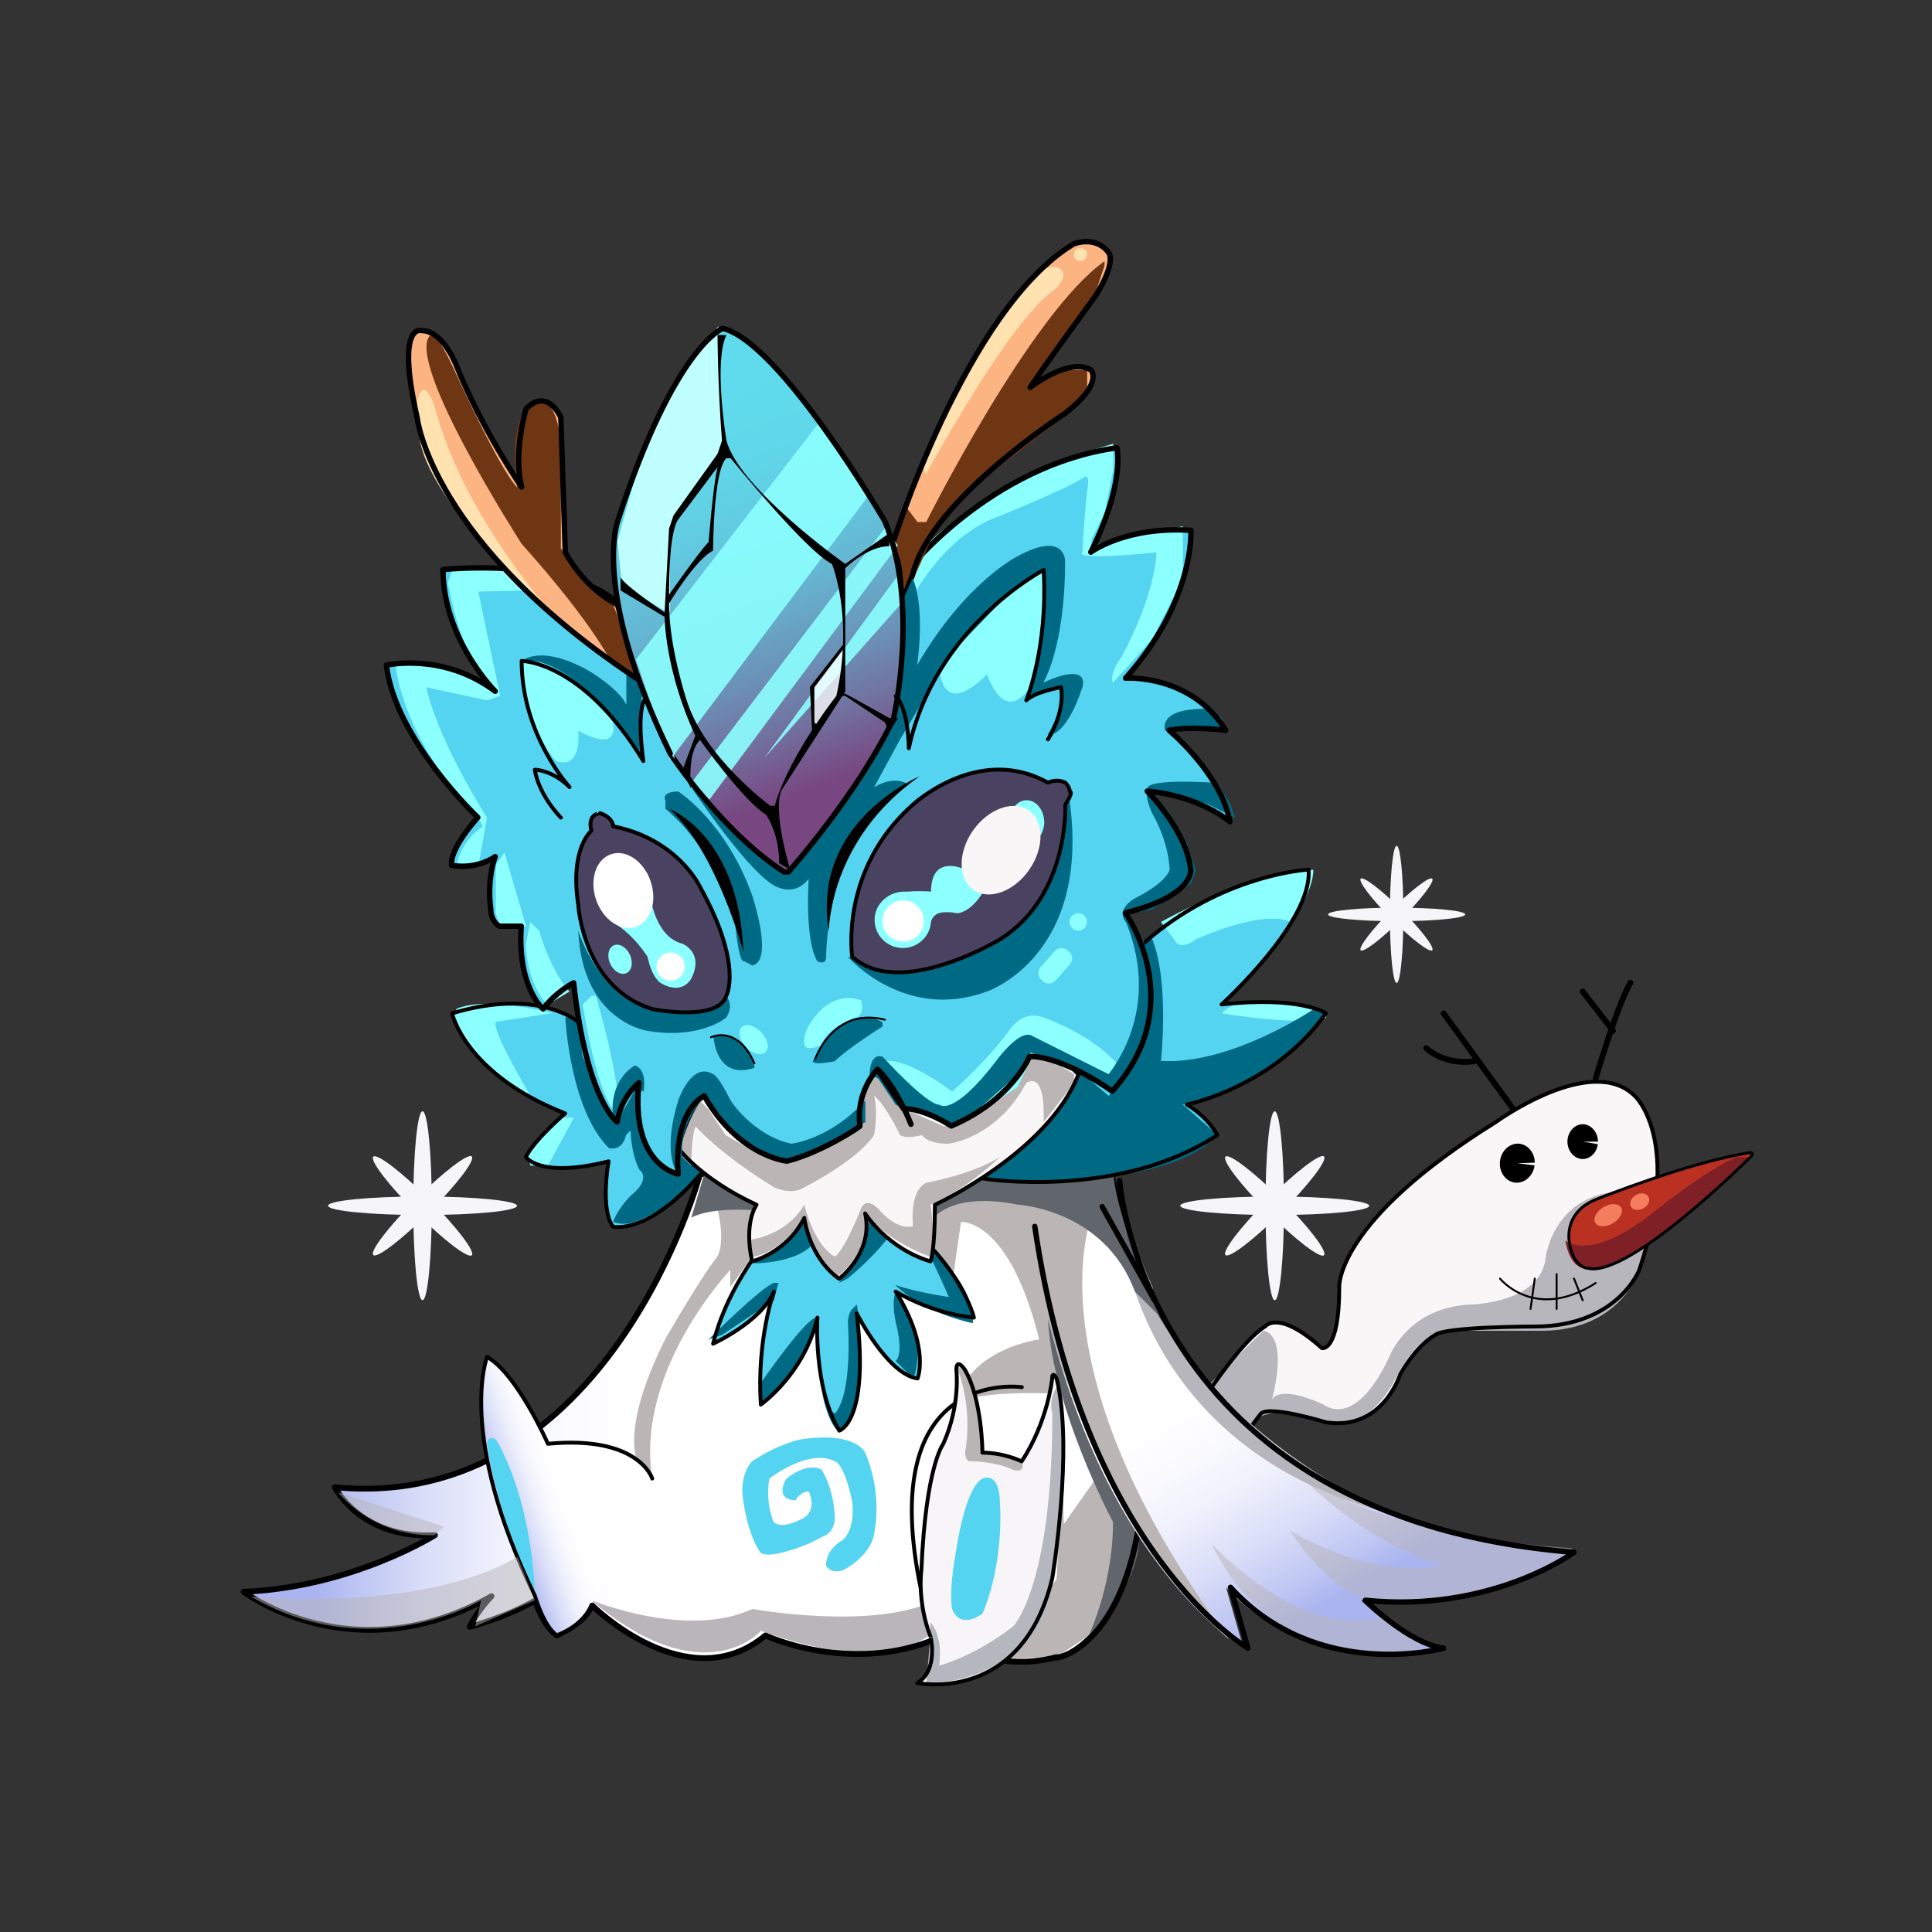 <?xml version="1.0" encoding="utf-8"?>
<!-- Generator: Adobe Illustrator 22.0.0, SVG Export Plug-In . SVG Version: 6.00 Build 0)  -->
<svg version="1.1" id="图层_1" xmlns="http://www.w3.org/2000/svg" xmlns:xlink="http://www.w3.org/1999/xlink" x="0px" y="0px"
	 viewBox="0 0 1000 1000" style="enable-background:new 0 0 1000 1000;" xml:space="preserve">
<rect x="0" y="0" width="1000" height="1000" fill="#333333" stroke="none"/>
<style type="text/css">
	.st0{display:none;fill:#BAB9B9;}
	.st1{fill:#F8F6F7;}
	.st2{fill:#B6B6BC;}
	.st3{fill:none;stroke:#000000;stroke-width:2;stroke-linecap:round;stroke-linejoin:round;stroke-miterlimit:10;}
	.st4{fill:none;stroke:#000000;stroke-linecap:round;stroke-miterlimit:10;}
	.st5{fill:none;stroke:#000000;stroke-width:3;stroke-linecap:round;stroke-miterlimit:10;}
	.st6{fill:#BA3122;}
	.st7{fill:#7F1F26;}
	.st8{fill:none;stroke:#000000;stroke-width:1.5;stroke-linecap:round;stroke-linejoin:round;stroke-miterlimit:10;}
	.st9{fill:#F37D5C;}
	.st10{fill:url(#SVGID_1_);}
	.st11{fill:#B9B5B8;}
	.st12{fill:#BBB5B5;}
	.st13{fill:#61666D;}
	.st14{fill:none;stroke:#000000;stroke-width:3;stroke-linecap:round;stroke-linejoin:round;stroke-miterlimit:10;}
	.st15{fill:#54D4F1;}
	.st16{fill:#006A84;}
	.st17{fill:#8CFFFF;}
	.st18{fill:url(#SVGID_2_);}
	.st19{opacity:0.5;fill:#B9B5B8;}
	.st20{fill:none;stroke:#000000;stroke-width:2.8;stroke-linecap:round;stroke-linejoin:round;stroke-miterlimit:10;}
	.st21{fill:#FCB482;}
	.st22{fill:#6F3614;}
	.st23{fill:#FFE2AF;}
	.st24{fill:#494261;}
	.st25{fill:#FFFFFF;}
	.st26{fill:url(#SVGID_3_);}
	.st27{opacity:0.9;fill:#8CFFFF;}
	.st28{opacity:0.75;fill:#FFFFFF;}
	.st29{fill:#BFFFFF;}
	.st30{fill:#F6F5F7;}
	.st31{fill:#F7F5F7;}
	.st32{fill:#BAB5B5;}
	.st33{fill:#B5B7BF;}
	.st34{fill:url(#SVGID_4_);}
</style>
<rect x="250" y="250" class="st0" width="500" height="500"/>
<g>
	<path class="st1" d="M625.6,720.3c0,0,18-27,29.3-33.8c0,0,6.8-9,29.3,11.3c0,0,9,2.3,9-31.5c0,0-2.3-33.8,81-85.5
		c0,0,49.5-36,72-13.5c0,0,24.8,22.5,2.3,90c0,0-11.3,29.3-54,29.3c0,0-47.3,0-51.8,4.5c0,0-9,4.5-18,20.3c0,0-9,29.3-38.3,24.8
		c0,0-29.3-9-33.8-4.5l-6.8,9L625.6,720.3z"/>
	<path class="st2" d="M653.8,688.8c0,0,13.5,0,4.5,36c0,0,2.3-9,27,2.3c0,0,15.8,13.5,33.8-24.8c0,0,9-24.8,40.5-27
		c0,0,38.3,0,40.5-24.8c0,0,4.5-36,45-33.8l8.4,6.4l-3.9,31.9c0,0-9,33.8-51.8,33.8h-47.3c0,0-13.5-2.3-27,22.5
		c0,0-13.5,31.5-38.3,24.8c0,0-31.5-13.5-40.5,4.5L624.5,718L653.8,688.8z"/>
	<path class="st3" d="M625.6,720.3c0,0,18-27,29.3-33.8c0,0,6.8-9,29.3,11.3c0,0,9,2.3,9-31.5c0,0-2.3-33.8,81-85.5
		c0,0,49.5-36,72-13.5c0,0,24.8,22.5,2.3,90c0,0-11.3,29.3-54,29.3c0,0-47.3,0-51.8,4.5c0,0-9,4.5-18,20.3c0,0-9,29.3-38.3,24.8
		c0,0-29.3-9-33.8-4.5l-6.8,9L625.6,720.3z"/>
	<line class="st4" x1="792.2" y1="677.5" x2="794.4" y2="661.8"/>
	<line class="st4" x1="805.7" y1="677.5" x2="805.7" y2="659.5"/>
	<line class="st4" x1="819.2" y1="673" x2="814.7" y2="661.8"/>
	<path class="st4" d="M776.4,661.8c0,0,18,22.5,49.5,2.3"/>
	<path d="M819.2,590.9l7.8,1.3c-0.5,4.4-3.9,7.7-7.8,7.7c-4.3,0-7.9-4.1-7.9-9s3.6-9,7.9-9s7.9,4.1,7.9,9H819.2z"/>
	<path d="M785.4,602.1l8.9,1.1c-0.7,5.5-5.3,9.5-10.2,8.9c-4.9-0.6-8.4-5.7-7.7-11.2c0.7-5.5,5.3-9.5,10.2-8.9
		c4.4,0.6,7.8,4.8,7.8,9.8L785.4,602.1z"/>
	<g>
		<path class="st5" d="M738.2,542.5c0,0,9,9,24.8,6.8"/>
		<path class="st5" d="M825.9,558.2c0,0,11.3-38.3,18-49.5"/>
		<line class="st5" x1="783.2" y1="574" x2="747.2" y2="524.5"/>
		<line class="st5" x1="834.9" y1="533.5" x2="819.2" y2="513.2"/>
	</g>
	<g>
		<path class="st6" d="M826.9,620.5c0,0,47.9-19.2,79-23.9c0,0,2.4,0,0,2.4c0,0-62.3,62.3-83.8,57.5c0,0-7.2,0-9.6-12
			C812.6,644.4,807.8,627.7,826.9,620.5z"/>
		<path class="st7" d="M810.2,642c0,0,12,12,45.5-14.4c0,0,26.3-21.5,43.1-28.7h7.2l-26.3,23.9c0,0-47.9,40.7-59.9,33.5
			C819.7,656.4,812.6,656.4,810.2,642z"/>
		<path class="st8" d="M826.9,620.5c0,0,47.9-19.2,79-23.9c0,0,2.4,0,0,2.4c0,0-62.3,62.3-83.8,57.5c0,0-7.2,0-9.6-12
			C812.6,644.4,807.8,627.7,826.9,620.5z"/>
		<path class="st9" d="M839.1,625.1c1.3,2.3-0.6,5.9-4.3,8.1c-3.7,2.1-7.8,2-9.1-0.3c-1.3-2.3,0.6-5.9,4.3-8.1
			C833.7,622.6,837.8,622.8,839.1,625.1z"/>
		<path class="st9" d="M853.2,619.4c1.1,1.9,0,4.6-2.5,6c-2.5,1.4-5.4,1.1-6.5-0.8c-1.1-1.9,0-4.6,2.5-6
			C849.2,617.1,852.1,617.5,853.2,619.4z"/>
	</g>
</g>
<linearGradient id="SVGID_1_" gradientUnits="userSpaceOnUse" x1="126.029" y1="724.867" x2="597.436" y2="724.867">
	<stop  offset="8.205130e-02" style="stop-color:#AAB4F0"/>
	<stop  offset="0.123" style="stop-color:#BDC5F3"/>
	<stop  offset="0.201" style="stop-color:#DADEF8"/>
	<stop  offset="0.277" style="stop-color:#EEF0FC"/>
	<stop  offset="0.353" style="stop-color:#FBFBFE"/>
	<stop  offset="0.426" style="stop-color:#FFFFFF"/>
</linearGradient>
<path class="st10" d="M362.3,607.8c0,0-47.3,175.5-189,162c0,0,13.5,27,51.8,24.8c0,0-42.8,27-99,29.3c0,0,56.3,42.8,128.3,2.3
	c0,0-6.8,6.8-11.3,15.8c0,0,18-4.5,33.8-13.5c0,0,4.5,13.5,11.3,18c0,0,15.8-6.8,18-15.8c0,0,49.5,49.5,90,15.8
	c0,0,43.9,20.7,89.5,1.3c0,0,27.5,18.9,61.3,9.9c0,0,33.8-11.3,42.8-69.8c0,0,11.3-74.3,6.8-121.5c0,0-20.3-45-24.8-76.5
	L362.3,607.8z"/>
<path class="st11" d="M306.1,828.3c0,0,49.5,20.3,83.3,4.5c0,0,63,11.3,94.5-4.5v15.8c0,0-22.5,24.8-90,0
	C393.8,844.1,364.6,877.8,306.1,828.3z"/>
<path class="st12" d="M492.9,664l4.5-31.5c0,0,24.8-2.3,40.5,60.8c0,0-36,4.5-42.8,32.6c0,0,10.9-5.9,48.2-4.7l7.1-7.7l16.8,51.8
	l-16.6,23.6l-0.5-24.7l-3.2,52.9l-25.4,41.4l25.4-0.9l20.3-13.5c0,0,20.4-21.4,20.3-52.3c0,0-45.1-114.2-51.8-161.5l-2.3-11.3
	l-24.8-9l-24.8,13.5l-5.9,18L492.9,664z"/>
<path class="st12" d="M337.6,765.3l-6.8-6.8c0,0-11.3-15.8,13.5-65.3c0,0,18-31.5,27-42.8c0,0,4.5-6.8,0-24.8l-1.5-13.1l21.8,13.1
	l-2.3,24.8l-11.3,15.8v-9C378.1,657.3,328.6,709,337.6,765.3z"/>
<path class="st13" d="M562.6,848.6c0,0,13.5-27,13.5-60.8c0,0-33.8-63-33.8-110.3c0,0,22.5,72,45,108
	C587.4,785.5,600.9,805.8,562.6,848.6z"/>
<path class="st14" d="M362.3,607.8c0,0-47.3,175.5-189,162c0,0,13.5,27,51.8,24.8c0,0-42.8,27-99,29.3c0,0,56.3,42.8,128.3,2.3
	c0,0-6.8,6.8-11.3,15.8c0,0,18-4.5,33.8-13.5c0,0,4.5,13.5,11.3,18c0,0,15.8-6.8,18-15.8c0,0,49.5,49.5,90,15.8
	c0,0,43.9,20.7,89.5,1.3c0,0,27.5,18.9,61.3,9.9c-4.4,1.5,32.1-0.7,42.8-69.8c0,0,9-69.8,4.5-117c0,0-18-49.5-22.5-81L362.3,607.8z"
	/>
<g>
	<path class="st15" d="M299.3,529c0,0-20.3-18-65.3-4.5c0,0,6.8,31.5,58.5,51.8c0,0-15.8,13.5-20.3,22.5c0,0,6.8,11.3,42.8,2.3
		c0,0-4.5,24.8,2.3,33.8c0,0,18,4.5,45-27l2.3-2.3L299.3,529z"/>
	<path class="st16" d="M292.6,526.7c0,0,2.3,47.3,22.5,67.5c0,0,6.8,2.3,9-6.8l2.3-2.3c0,0,0,11.3,4.5,20.3c0,0,6.8,4.5-4.5,13.5
		c0,0-6.8,6.8-9,13.5c0,0,4.5,2.3,11.3,0c0,0,24.8-9,33.8-27l-11.3-11.3v13.5l-6.8-4.5l-13.5-15.8v-27l-9,15.8l-4.5,2.3l-6.8-13.5
		l-9-18l-2.3-18l-2.3-2.3H292.6z"/>
	<path class="st17" d="M274.6,567.2c0,0-20.3-33.8-18-38.3l29.3-4.5c0,0-33.8-9-49.5-2.3l-2.3,4.5
		C234.1,526.7,252.1,560.5,274.6,567.2z"/>
	<polygon class="st17" points="283.6,603.3 297.1,578.5 290.3,578.5 272.3,596.5 274.6,603.3 	"/>
	<path class="st3" d="M299.3,529c0,0-20.3-18-65.3-4.5c0,0,6.8,31.5,58.5,51.8c0,0-15.8,13.5-20.3,22.5c0,0,6.8,11.3,42.8,2.3
		c0,0-4.5,24.8,2.3,33.8c0,0,18,4.5,45-27l2.3-2.3L299.3,529z"/>
</g>
<g>
	<linearGradient id="SVGID_2_" gradientUnits="userSpaceOnUse" x1="735.01" y1="858.765" x2="586.518" y2="601.569">
		<stop  offset="0.164" style="stop-color:#AAB4F0"/>
		<stop  offset="0.216" style="stop-color:#BDC5F3"/>
		<stop  offset="0.315" style="stop-color:#DADEF8"/>
		<stop  offset="0.412" style="stop-color:#EEF0FC"/>
		<stop  offset="0.508" style="stop-color:#FBFBFE"/>
		<stop  offset="0.6" style="stop-color:#FFFFFF"/>
	</linearGradient>
	<path class="st18" d="M574.2,608.7c0,0,15.5,176.8,238.2,194.8c0,0-42.8,31.5-108,24.8c0,0,22.5,22.5,40.5,24.8
		c0,0-65.3,18-110.3-31.5l9,31.5c0,0-85.5-49.5-110.3-218.3"/>
	<path class="st12" d="M564.9,630.3c0,0-32.2,78.8,71.3,218.3c0,0-82.8-65.3-103.5-216l-2.3-13.5h34.5V630.3z"/>
	<path class="st2" d="M719.4,783.3c0,0-112.5-47.3-139.5-148.5C579.9,634.8,586.6,749.5,719.4,783.3z"/>
	<path class="st19" d="M627.1,799c0,0,45,49.5,87.8,38.3l22.5,13.5l-6.8,4.5C730.7,855.3,658.7,866.6,627.1,799z"/>
	<path class="st19" d="M667.7,758.5c0,0,33.8,38.3,78.8,51.8c0,0-31.5,9-78.8-18c0,0,18,29.3,40.5,36c0,0,69.8,4.5,105.8-27
		C813.9,801.3,710.4,796.8,667.7,758.5z"/>
</g>
<path class="st13" d="M357.8,630.3c0,0,8.2-5.5,32.3-3.9l93.4,3.9c0,0,9.4-13.5,43.1-6.8c0,0,45,2.3,60.8,45l13.5,13.5
	c0,0-21.9-47.6-24.5-73.3c0,0-47.6,5.8-72.3-0.9l-112.5,15.8l-27-16.2L357.8,630.3z"/>
<g>
	<g>
		<path class="st15" d="M508.6,610c0,0,69.8,11.3,121.5-22.5c0,0-4.5-9-15.8-15.8c0,0,45-9,72-47.3c0,0-13.5-9-54-4.5
			c0,0,47.3-42.8,45-69.8c0,0-45,2.3-85.5,38.3L544.6,556L508.6,610z"/>
		<path class="st17" d="M600.9,477.2l6.8,9c0,0,2.3,6.8,11.3,0c0,0,33.8-15.8,49.5-9c0,0,11.3-15.8,11.3-27
			C679.6,450.2,645.9,452.5,600.9,477.2z"/>
		<path class="st17" d="M632.4,524.5c0,0,40.5,6.8,54,2.3v-2.3C686.4,524.5,643.6,511,632.4,524.5z"/>
		<path class="st16" d="M506.4,610c0,0,94.5,9,123.8-22.5l-18-15.8c0,0,49.5-9,74.3-47.3l-6.8-1.9c0,0-42.8,28.9-78.8,26.6
			c0,0,4.5-40.5-4.5-63l-9,2.3l4.5,6.8l4.5,29.3l-9,22.5l-13.5,20.3l-15.8-13.5C558.1,553.7,555.9,574,506.4,610z"/>
	</g>
	<path class="st3" d="M508.6,610c0,0,69.8,11.3,121.5-22.5c0,0-4.5-9-15.8-15.8c0,0,45-9,72-47.3c0,0-13.5-9-54-4.5
		c0,0,47.3-42.8,45-69.8c0,0-45,2.3-85.5,38.3L544.6,556L508.6,610z"/>
</g>
<g>
	<path class="st15" d="M405.1,632.5c0,0-27,27-36,63c0,0,24.8-11.3,31.5-27c0,0-9,24.8-6.8,58.5c0,0,22.5-15.8,29.3-45
		c0,0-2.3,36,11.3,58.5c0,0,15.8-4.5,9-60.8c0,0,15.8,31.5,31.5,33.8c0,0,6.8-15.8-11.3-45c0,0,18,11.3,40.5,13.5
		c0,0-6.8-29.3-45-56.3L405.1,632.5z"/>
	<path class="st16" d="M390.5,653.9c0,0,20.3,0,29.3-9l-4.5-15.8c0,0-9,18-24.8,20.3V653.9z"/>
	<path class="st16" d="M434.3,664l4.5-2.3c0,0,11.3-9,20.3-20.3c0,0-6.8-6.8-9-15.8C450.1,625.8,445.6,646,434.3,664z"/>
	<path class="st16" d="M366.8,693.3c0,0,27-27,33.8-29.3h2.3l-2.3,9l-27,18L366.8,693.3z"/>
	<path class="st16" d="M393.8,715.8c0,0,24.8-36,29.3-33.8c0,0-6.8,31.5-29.3,45V715.8z"/>
	<path class="st16" d="M425.3,720.3c0,0,2.3,9,6.8,11.3c0,0,9-6.8,6.8-47.3c0,0,0-4.5,2.3-6.8l2.3-2.3c0,0,9,54-9,65.3
		C434.3,740.5,429.8,740.5,425.3,720.3z"/>
	<path class="st16" d="M463.6,704.5l9,9c0,0,9-15.8-9-45c0,0-2.3,4.5,0,15.8C463.6,684.3,468.1,700,463.6,704.5z"/>
	<path class="st16" d="M479.3,646c0,0,6.4,12.6,11.8,25.3c0,0-16.4-2.3-27.7-6.2c0,0,12.4,13.6,40.1,19.8
		C503.6,684.9,505.5,663.9,479.3,646z"/>
	<path class="st3" d="M405.1,632.5c0,0-27,27-36,63c0,0,24.8-11.3,31.5-27c0,0-9,24.8-6.8,58.5c0,0,22.5-15.8,29.3-45
		c0,0-2.3,36,11.3,58.5c0,0,15.8-4.5,9-60.8c0,0,15.8,31.5,31.5,33.8c0,0,6.8-15.8-11.3-45c0,0,18,11.3,40.5,13.5
		c0,0-6.8-29.3-45-56.3L405.1,632.5z"/>
</g>
<g>
	<path class="st1" d="M351.1,594.3c0,0,11.3,15.8,40.5,29.3c0,0-6.8,9-2.3,29.3c0,0,18-4.5,27-22.5c0,0,2.3,20.3,18,31.5
		c0,0,18-13.5,13.5-33.8c0,0,11.3,18,33.8,24.8c0,0,2.3-4.5,2.3-29.3c0,0,58.5-27,74.3-67.5l-18-18l-85.5,11.3l-90,15.8
		C364.6,565,355.6,576.2,351.1,594.3z"/>
	<path class="st12" d="M357.8,603.3c0,0,0-15.8,2.3-20.3c0,0,11.3,13.5,40.5,31.5c0,0,9,4.5,15.8,0c0,0,27-13.5,36-27
		c0,0,2.3-11.3,0-20.3c0,0,4.5,2.3,13.5,20.3c0,0,2.3,2.3,11.3,0c0,0,2.3,4.5,13.5,4.5c0,0,24.8-2.3,40.5-31.5c0,0,9-6.8,9,15.8v4.5
		l15.8-20.3V556l-22.5-13.5c0,0-13.5,31.5-45,40.5l-20.3-9l-15.8-20.3l-6.8,11.3l-2.3,15.8l-2.3,4.5l-29.3,13.5l-9,2.3l-11.3-4.5
		l-15.8-9l-9-13.5l-6.8-6.8l-6.8,15.8l-4.5,11.3L357.8,603.3z"/>
	<path class="st12" d="M389.3,641.5c0,0,18-2.3,27-18c0,0,4.5,20.3,15.8,27c0,0,4.5-2.3,13.5-24.8c0,0,2.3-6.8,9,0c0,0,9,11.3,18,9
		c0,0-2.3-18,6.8-22.5c0,0,24.8-4.5,38.3-13.5c0,0-15.8,15.8-36,24.8c0,0,2.3,15.8,0,27c0,0-20.3-6.8-31.5-20.3
		c0,0-2.3,20.3-18,31.5c0,0-11.3-9-15.8-31.5c0,0-11.3,18-27,20.3C389.3,650.5,382.6,648.3,389.3,641.5z"/>
	<path class="st3" d="M351.1,594.3c0,0,11.3,15.8,40.5,29.3c0,0-6.8,9-2.3,29.3c0,0,18-4.5,27-22.5c0,0,2.3,20.3,18,31.5
		c0,0,18-13.5,13.5-33.8c0,0,11.3,18,33.8,24.8c0,0,2.3-4.5,2.3-29.3c0,0,58.5-27,74.3-67.5l-18-18l-85.5,11.3l-90,15.8
		C364.6,565,355.6,576.2,351.1,594.3z"/>
</g>
<g>
	<path class="st15" d="M407.3,601c0,0-24.8-2.3-42.8-33.8c0,0-15.8,6.8-13.5,40.5c0,0-24.8-4.5-20.3-47.3c0,0-9,6.8-11.3,20.3
		c0,0-15.8-11.3-22.5-72c0,0-9,4.5-15.8,13.5c0,0-13.5-11.3-11.3-42.8h-11.3c0,0-4.5-2.3-4.5-9c0,0-2.3-13.5,2.3-27
		c0,0-9,6.8-22.5,4.5c0,0-2.3-6.8,13.5-24.8c0,0-42.8-40.5-47.3-78.8c0,0,29.3-6.8,56.3,13.5c0,0-27-27-27-63c0,0,63-6.7,90,16.9
		l150.8-16.9c0,0,42.8-54,108-63c0,0,4.5,18-13.5,54c0,0,18-13.5,51.8-11.3c0,0,2.3,36-33.8,76.5c0,0,33.8-2.3,51.8,27
		c0,0-18-2.3-29.3,0c0,0,27,22.5,31.5,47.3c0,0-15.8-13.5-42.8-15.8c0,0,20.3,20.3,22.5,40.5c0,0,2.3,13.5-33.8,22.5
		c0,0,33.8,47.3-6.8,92.3c0,0-24.8-18-42.8-18c0,0-9,22.5-40.5,36c0,0-13.5-9-24.8-9l-13.5-20.3c0,0-11.3,11.3-9,29.3
		C445.6,583,425.3,596.5,407.3,601z"/>
	<path class="st17" d="M470.3,312.9c0,0,15.8-33.8,45-45c0,0,33.8-13.5,45-20.3c0,0,4.5-4.5,2.3,6.8c0,0-2.3,24.8-2.3,31.5
		c0,0-6.8,4.5,38.3,0c0,0,0,20.3-18,54c0,0-6.8,9-4.5,13.5l20.3-22.5l15.8-31.5v-27l-42.8,9l-4.5,2.3v-4.5l6.8-13.5l4.5-22.5v-13.5
		c0,0-51.8,13.5-85.5,42.8C490.6,272.4,461.3,292.7,470.3,312.9z"/>
	<path class="st17" d="M247.6,448l4.5-24.8c0,0-24.8-38.3-31.5-67.5l31.5,6.8l6.8-2.3c0,0-9-42.8-11.3-54l27-0.6l-12.1-12.4
		l-28.4,1.7l-2.3,6.8c0,0,6.8,38.3,20.3,51.8c0,0-18-11.3-47.3-9c0,0,2.3,33.8,38.3,74.3l4.5,4.5l2.3,4.5c0,0-11.3,6.8-13.5,20.3
		H247.6z"/>
	<polygon class="st17" points="272.3,479.5 261.1,441.2 256.6,448 256.6,472.7 258.8,479.5 	"/>
	<path class="st17" d="M294.8,513.2c0,0-9-9-15.8-31.5l-4.5-4.5l-2.3,11.3c0,0,0,20.3,11.3,31.5L294.8,513.2z"/>
	<path class="st17" d="M301.6,520l4.5-4.5h2.3c0,0,13.5,45,11.3,60.8C319.6,576.2,310.6,574,301.6,520z"/>
	<path class="st17" d="M459.1,549.2c0,0,9-2.3,33.8,15.8c0,0,18-15.8,29.3-31.5c0,0,6.8-11.3,18-6.8c0,0,27,9,40.5,27l-4.5,9
		l-33.8-20.3l-6.8,2.3l-9,18l-27,18l-9,2.3l-13.5-9h-4.5l-13.5-18V549.2z"/>
	<path class="st16" d="M333.1,565c0,0,2.3-11.3-4.5-13.5c0,0-13.5,6.8-11.3,27h2.3C319.6,578.5,324.1,560.5,333.1,565z"/>
	<path class="st16" d="M351.1,607.8c0,0-9-9,0-38.3c0,0,6.8-20.3,18-13.5c0,0,2.3,0,9,13.5c0,0,11.3,18,31.5,22.5
		c0,0,20.3-2.3,38.3-22.5v11.3l-18,11.3l-18,9l-11.3-2.3l-15.8-9l-9-9l-9-11.3l-2.3-2.3c0,0-13.5,15.8-11.3,31.5
		C353.3,598.8,353.3,607.8,351.1,607.8z"/>
	<path class="st16" d="M570.8,559.6c0,0,32.3-32.8,12-82.3c0,0-6.8-6.8,6.8-13.5c0,0,13.5-6.8,15.8-13.5c0,0,0-13.5-9-29.3
		c0,0-4.5-9-2.3-13.5c0,0,0-4.5,36-2.3l6.8,11.3l2.3,6.8l-13.5-6.8l-13.5-4.5l-13.5-2.3l-2.3,2.3l9,9l9,15.8l4.5,13.5l-2.3,6.8
		l-9,6.8l-11.3,6.8l-11.3,2.3l2.3,6.8l4.5,6.8l4.5,18V520l-2.3,18l-9,15.8l-4.5,9l-4.5,2.3L570.8,559.6z"/>
	<path class="st16" d="M603.1,378.2c0,0-4.5-11.3,20.3-11.3l9,4.5l2.3,6.8H603.1z"/>
	<path class="st16" d="M450.1,556c0,0,0-11.3,6.8-9c0,0,22.5,24.8,29.3,24.8c0,0,6.8,6.8,29.3-22.5c0,0,11.3-15.8,18-13.5
		c0,0,9,4.5,40.5,20.3v9l-20.3-13.5l-20.3-6.8l-9,13.5l-18,15.8l-15.8,9l-13.5-9h-9l-4.5-2.3l-9-13.5L450.1,556z"/>
	<path class="st20" d="M407.3,601c0,0-24.8-2.3-42.8-33.8c0,0-15.8,6.8-13.5,40.5c0,0-24.8-4.5-20.3-47.3c0,0-9,6.8-11.3,20.3
		c0,0-15.8-11.3-22.5-72c0,0-9,4.5-15.8,13.5c0,0-13.5-11.3-11.3-42.8h-11.3c0,0-4.5-2.3-4.5-9c0,0-2.3-13.5,2.3-27
		c0,0-9,6.8-22.5,4.5c0,0-2.3-6.8,13.5-24.8c0,0-42.8-40.5-47.3-78.8c0,0,29.3-6.8,56.3,13.5c0,0-27-27-27-63c0,0,63-6.7,90,16.9
		l150.8-16.9c0,0,42.8-54,108-63c0,0,4.5,18-13.5,54c0,0,18-13.5,51.8-11.3c0,0,2.3,36-33.8,76.5c0,0,33.8-2.3,51.8,27
		c0,0-18-2.3-29.3,0c0,0,27,22.5,31.5,47.3c0,0-15.8-13.5-42.8-15.8c0,0,20.3,20.3,22.5,40.5c0,0,2.3,13.5-33.8,22.5
		c0,0,33.8,47.3-6.8,92.3c0,0-24.8-18-42.8-18c0,0-9,22.5-40.5,36c0,0-13.5-9-24.8-9l-13.5-20.3c0,0-11.3,11.3-9,29.3
		C445.6,583,425.3,596.5,407.3,601z"/>
</g>
<path class="st15" d="M418.6,799l9-4.5c0,0,4.5-2.3,4.5-9c0,0,0-13.5-6.8-24.8c0,0-6.8-4.5-18,4.5c0,0-2.3,2.3-2.3,6.8
	c0,0,0,4.5,6.8,4.5c0,0,2.3-4.5,6.8-4.5c0,0,4.5,9-2.3,13.5c0,0-11.3,6.8-15.8,2.3c0,0-4.5-9-2.3-22.5c0,0,20.3-15.8,33.8-9
	c0,0,4.5,0,9,20.3c0,0,2.3,13.5-4.5,20.3c0,0-9,4.5-9,13.5c0,0,2.3,4.5,9,2.3c0,0,13.5-6.8,15.8-18c2.3-11.3,2.3-27-4.5-42.8
	c0,0-4.5-11.3-33.8-6.8c0,0-11.3,2.3-24.8,11.3c0,0-6.8,6.8-4.5,20.3c0,0,2.3,18,9,27C393.8,803.5,396.1,808,418.6,799z"/>
<path class="st17" d="M486.1,344.5c0,0,0,29.3,24.8,4.5c0,0,11.3,36,29.3-6.8l4.5-33.8l-4.5-20.3
	C540.1,288.2,490.6,321.9,486.1,344.5z"/>
<g>
	<path class="st16" d="M344.3,414.2c0,0-2.3-4.5,6.8-4.5c0,0,24.8,15.8,38.3,54c0,0,11.3,33.8,0,36l-4.5-2.3c0,0-2.3,2.3-4.5-20.3
		c0,0-9-36-36-58.5V414.2z"/>
	<path d="M384.8,493c0,0-13.5-51.8-38.3-74.3C346.6,418.7,382.6,432.2,384.8,493z"/>
</g>
<g>
	<path class="st21" d="M461.3,283.7c0,0,38.3-123.8,94.5-157.5c0,0,11.3-4.5,18,4.5c0,0,4.5,4.5-6.8,22.5c0,0-24.8,33.8-33.8,47.3
		c0,0,20.3-15.8,31.5-9c0,0,6.8,6.8-13.5,22.5c0,0-69.8,45-78.8,83.3l-6.8,18C465.8,315.2,468.1,290.4,461.3,283.7z"/>
	<path class="st22" d="M468.1,261.2l6.8,9h4.5c0,0,54-108,92.3-135v2.3l-4.5,13.5l-22.5,31.5l-11.3,18l11.3-9h13.5h4.5v9l-4.5,9
		l-31.5,24.8l-27,20.3l-13.5,15.8l-13.5,29.3l-6.8,13.5l-2.3-20.3l-2.3-11.3L468.1,261.2z"/>
	<path class="st23" d="M479.3,245.4c0,0,42.8-78.8,65.3-94.5c0,0,9-6.8,4.5-11.3c0,0-2.3-4.5-13.5,2.3c0,0-18,15.8-58.5,99
		L479.3,245.4z"/>
	<path class="st20" d="M461.3,283.7c0,0,38.3-123.8,94.5-157.5c0,0,11.3-4.5,18,4.5c0,0,4.5,4.5-6.8,22.5c0,0-24.8,33.8-33.8,47.3
		c0,0,20.3-15.8,31.5-9c0,0,6.8,6.8-13.5,22.5c0,0-69.8,45-78.8,83.3l-6.8,18C465.8,315.2,468.1,290.4,461.3,283.7z"/>
	<circle class="st23" cx="559.2" cy="131.8" r="3.4"/>
</g>
<path class="st16" d="M357.8,407.5c0,0,31.5,47.3,45,51.8c0,0,9,4.5,15.8-4.5c0,0-2.3,31.5,4.5,42.8c0,0,4.5,2.3,4.5-2.3
	c0,0-0.1-65.8,42.7-89.2c0,0-6.7-5.4-17.9,1.4l13.5-24.8l26.5-44.7l30.9-31.9l16.8-11.2l0.3,9c0,0,2,18-9.3,58.5c0,0,9-6.8,18-6.8
	c0,0,4.5,4.5-6.8,24.8c0,0,9,2.3,18-24.8c0,0,4.5-13.5-20.3-2.3c0,0,11.3-18,11.3-63c0,0,0-15.8-24.8-2.3c0,0-27,13.5-51.8,56.3
	c0,0,4.5-29.3-2.3-45l-5.6,12.4v31.8l-4.5,28.4l-18.9,32.7l-34,45.6h-4.5L357.8,407.5z"/>
<path d="M429,481.7c0,0,0-47,47-79.9C476,401.8,419.6,425.3,429,481.7z"/>
<g>
	<path class="st24" d="M306.1,430c0,0-11.3,9-6.8,38.3c0,0,2.3,42.8,38.3,54c0,0,33.8,6.8,38.3-6.8c0,0,9-15.8-13.5-56.3
		c0,0-11.3-24.8-45-31.5c0,0,0-4.5-6.8-6.8C310.6,421,303.8,421,306.1,430z"/>
	<path class="st16" d="M375.8,515.5c0,0,4.5,4.5,0,11.3c0,0-13.5,11.3-40.5,6.8c0,0-33.8-4.5-36-51.8c0,0,11.3,36,38.3,40.5
		C337.6,522.2,366.8,529,375.8,515.5z"/>
	
		<ellipse transform="matrix(0.908 -0.42 0.42 0.908 -178.741 180.477)" class="st17" cx="320.7" cy="496.4" rx="5.6" ry="7.9"/>
	<path class="st3" d="M306.1,430c0,0-11.3,9-6.8,38.3c0,0,2.3,42.8,38.3,54c0,0,33.8,6.8,38.3-6.8c0,0,9-15.8-13.5-56.3
		c0,0-11.3-24.8-45-31.5c0,0,0-4.5-6.8-6.8C310.6,421,303.8,421,306.1,430z"/>
	<path class="st17" d="M335.3,452.5c0,0,0,31.5,18,36c0,0,11.3,4.5,4.5,18c0,0-4.5,9-15.8,2.3c0,0-4.5-2.3-6.8-13.5
		c0,0-6.8-11.3-18-18c0,0-13.5-18-4.5-29.3C312.8,448,321.8,439,335.3,452.5z"/>
	<path class="st25" d="M336.7,456c3.6,10.4,0.3,20.9-7.5,23.7c-7.8,2.7-17-3.5-20.6-13.8c-3.6-10.4-0.3-20.9,7.5-23.7
		C323.9,439.4,333.1,445.6,336.7,456z"/>
	<circle class="st25" cx="347.1" cy="500.3" r="7.3"/>
</g>
<g>
	<circle class="st17" cx="558.1" cy="477.2" r="4.5"/>
	<path class="st17" d="M553.8,499.1l-7.5,8.5c-1.6,1.8-4.5,2-6.4,0.4l-1-0.9c-1.8-1.6-2-4.5-0.4-6.4l7.5-8.5c1.6-1.8,4.5-2,6.4-0.4
		l1,0.9C555.3,494.4,555.4,497.3,553.8,499.1z"/>
</g>
<g>
	<path class="st16" d="M270.1,342.2c0,0,9-9,33.8,4.5c0,0,15.8,9,20.3,18v-17.3l8.4,8.6l-1.7,19.9l2.3,15.8
		C333.1,391.7,297.1,337.7,270.1,342.2z"/>
	<g>
		<path class="st17" d="M299.3,378.2c0,0,2.3,20.3-11.3,15.8c0,0-15.8-15.2-18-50.4c0,0,9.5-11.4,46.4,27.4
			C316.4,371,324.1,391.7,299.3,378.2z"/>
		<path class="st3" d="M290.3,423.2c0,0-11.3-11.3-13.5-24.8c0,0,9,0,18,9c0,0-24.8-27-24.8-65.3c0,0,31.5,0,63,51.8
			c0,0-4.5-29.3,2.3-33.8"/>
	</g>
</g>
<g>
	<path class="st21" d="M319.6,312.9c0,0-15.8-6.8-27-27l-2.3-69.8c0,0-6.8-15.8-18-4.5c0,0-6.8,22.5-2.3,40.5c0,0-20.3-29.3-33.8-63
		c0,0-6.8-18-18-18c0,0-13.5-4.5-2.3,45c0,0,6.8,65.3,117,137.3C333.1,353.5,324.1,328.7,319.6,312.9z"/>
	<path class="st22" d="M317.3,344.5c0,0-9-20.3-47.3-63c0,0-60.8-94.5-47.3-108c0,0,2.3-4.5,13.5,20.3c0,0,22.5,49.5,31.5,58.5
		c0,0-6.8-40.5,11.3-45c0,0,9-2.3,11.3,22.5v54l11.3,15.8l15.8,13.5l15.8,40.5L317.3,344.5z"/>
	<path class="st23" d="M284.7,316.3c0,0-42.8-47.3-58.5-101.3c0,0-2.3-11.3-6.8-13.5c0,0-6.8,2.3-2.3,24.8
		C217.2,226.3,217.2,255.6,284.7,316.3z"/>
	<path class="st20" d="M319.6,312.9c0,0-15.8-6.8-27-27l-2.3-69.8c0,0-6.8-15.8-18-4.5c0,0-6.8,22.5-2.3,40.5c0,0-20.3-29.3-33.8-63
		c0,0-6.8-18-18-18c0,0-13.5-4.5-2.3,45c0,0,6.8,65.3,117,137.3C333.1,353.5,324.1,328.7,319.6,312.9z"/>
</g>
<g>
	<linearGradient id="SVGID_3_" gradientUnits="userSpaceOnUse" x1="441.074" y1="438.197" x2="346.686" y2="178.868">
		<stop  offset="0.128" style="stop-color:#784781"/>
		<stop  offset="0.254" style="stop-color:#7173A1"/>
		<stop  offset="0.381" style="stop-color:#6A98BC"/>
		<stop  offset="0.508" style="stop-color:#65B6D2"/>
		<stop  offset="0.634" style="stop-color:#62CAE1"/>
		<stop  offset="0.758" style="stop-color:#60D7EA"/>
		<stop  offset="0.877" style="stop-color:#5FDBED"/>
	</linearGradient>
	<path class="st26" d="M405.8,450.2h2.3c0,0,36.3-40.8,54.4-79.4c0,0,13.6-59-4.5-102.1c0,0-54.4-93-83.9-99.8c0,0-25,9.1-54.4,99.8
		c0,0-13.6,36.3,27.2,120.2C346.8,389,374,429.8,405.8,450.2z"/>
	<polygon class="st27" points="346.8,393.5 448.9,257.4 423.9,218.8 329.2,341.3 	"/>
	<polygon class="st27" points="367.2,413.9 464.8,282.3 458,273.3 358.1,404.8 	"/>
	<polygon class="st27" points="395.6,392.4 467,311.8 464.8,297.7 	"/>
	<polygon class="st28" points="423.9,377.6 421.7,375.4 419.4,357.2 437,334.5 435.3,357.2 433,361.7 	"/>
	<polygon class="st29" points="346.8,316.4 344.5,316.4 321.9,302.8 319.6,280.1 330.9,239.2 351.3,196.1 371.8,168.9 371.8,180.3 
		374,232.4 371.8,239.2 355.9,257.4 349.1,271 346.8,289.1 	"/>
	<path class="st20" d="M405.8,451.3h2.3c0,0,36.3-40.8,54.4-79.4c0,0,13.6-59-4.5-102.1c0,0-54.4-93-83.9-99.8c0,0-25,9.1-54.4,99.8
		c0,0-13.6,36.3,27.2,120.2C346.8,390.1,374,430.9,405.8,451.3z"/>
	<path d="M460.2,371.6l-20.5-11.4l-2.8-1.4l0.6-0.9v-63.8c0,0,11.4-11.4,22.8-11.4V276l-22.8,15.9c0,0-54.7-38.7-61.5-63.8
		c0,0-6.8-41,0-54.7h-4.6c0,0,0,25.1,2.3,54.7l-2.3,6.8l-22.8,31.9l-2.3,6.8L344,317c0,0-20.5-13.7-22.8-18.2v6.8l22.8,13.7
		c0,0,0,27.3,15.9,61.5l-6.8,18.2l4.6,9.1c0,0-2.3-18.2,4.6-25.1c0,0,22.8,31.9,34.2,38.7c0,0,6.8,9.1,6.8,25.1l5.7,3.4
		c0,0-9.1-29.6-4.6-41l31.6-49h1.5l20.5,13.7l2.3,4.6l4.6-6.8H460.2z M350.9,269.1l20.5-27.3c-2.3,9.1-4.6,38.7-4.6,38.7
		c-4.6,4.6-20.5,27.3-20.5,27.3C346.3,273.7,350.9,269.1,350.9,269.1z M422.4,374.8l-0.9-0.9v-18.2l14.6-19.2l1.4-4.3l-18.3,23.4
		l1.1,22.2l0.1,0c-7.3,11.3-15.8,26.2-19.4,39.3h-2.3c0,0-34.2-25.1-43.3-54.7c0,0-9.1-27.3-9.1-50.1c0,0,13.7-22.8,22.8-27.3
		c0,0,0-41,6.8-47.8h2.3c0,0,38.7,47.8,52.4,54.7c0,0,11.4,27.3,2.3,68.3C432.9,360.2,428.2,366.1,422.4,374.8z"/>
</g>
<g>
	<g>
		<path class="st16" d="M438.8,495.2c0,0,29.3,33.8,72,18c0,0,54-18,42.8-99l-2.3,2.3c0,0,4.5,58.5-47.3,76.5
			C504.1,493,470.3,502,438.8,495.2z"/>
		<path class="st24" d="M441.1,495.2c0,0-6.8-45,31.5-78.8c0,0,33.8-31.5,69.8-11.3c0,0,4.5-2.3,9,0c0,0,2.3,2.3,2.3,4.5
			c0,0,2.3,0-2.3,6.8c0,0,2.3,47.3-33.8,69.8C517.6,486.2,465.8,517.7,441.1,495.2z"/>
		<path class="st3" d="M441.1,495.2c0,0-6.8-45,31.5-78.8c0,0,33.8-31.5,69.8-11.3c0,0,4.5-2.3,9,0c0,0,2.3,2.3,2.3,4.5
			c0,0,2.3,0-2.3,6.8c0,0,2.3,47.3-33.8,69.8C517.6,486.2,465.8,517.7,441.1,495.2z"/>
	</g>
	<path class="st17" d="M531.4,414.2c-5,0-9,5-9,11.3c0,0.7,0.1,1.4,0.2,2.1l-6.9-2.1c0,0-0.1,0-0.1,0L500,450.2c0,0,0,0-0.1,0
		c-1-0.5-17.9-8.4-18,11.2c0,0,0,0.1-0.1,0.1c-0.7-0.1-6.4-0.5-11.5,0c0,0,0,0,0,0H468c-8,0-15.1,6.2-15.3,14.2
		c-0.2,8.3,6.4,15,14.6,15c7,0,12.9-4.9,14.3-11.5l0,0c0,0,0,0,0,0c0.1-0.7,0.2-1.4,0.3-2.1c0,0,0,0,0,0l0-0.1
		c0.7-2.5,2.8-4.4,5.5-4.7c2.3-0.3,5.2-0.2,8.1,0.4c0,0,0,0,0,0c0.1,0,6.8-0.1,13.5-11.2c0,0,0,0,0,0l25.4-25.4c0,0,0,0,0,0
		c3.5-1.5,6.1-5.7,6.1-10.6C540.4,419.3,536.4,414.2,531.4,414.2z"/>
	<path class="st1" d="M503.8,460.6c-8-5.6-8.1-19.4-0.2-30.7s20.9-16,28.9-10.4s8.1,19.4,0.2,30.7
		C524.8,461.6,511.8,466.2,503.8,460.6z"/>
	<circle class="st25" cx="467.5" cy="476.7" r="10.7"/>
</g>
<path class="st3" d="M542.4,382.7c0,0,9-13.5,6.8-27c0,0-13.5,2.3-18,6.8c0,0,11.3-27,9-67.5c0,0-56.3,29.3-69.8,92.3
	c0,0,0-20.3-6.8-27"/>
<g>
	<g>
		<path class="st17" d="M396.1,544.7c-2.2,2.1-6.7,0.8-10.1-2.8c-3.3-3.6-4.2-8.2-2-10.3c2.2-2.1,6.7-0.8,10.1,2.8
			C397.5,538,398.4,542.6,396.1,544.7z"/>
		<path class="st16" d="M369.3,536.4c0,0,0.9,23,21.2,16.3C390.5,552.6,388.6,533.6,369.3,536.4z"/>
		<path class="st4" d="M368,536.9c0,0,13.5-6.8,22.5,13.5"/>
	</g>
	<g>
		<path class="st17" d="M424.8,541.1c0,0-8.4,3.7-8.4-0.8c0,0-2.3-6.8,9-18c0,0,9-9,20.3-4.5c0,0,2.3,6.4-2.3,8.8
			C443.3,526.6,428.7,530.7,424.8,541.1z"/>
		<path class="st16" d="M456.8,529v2.3c0,0-18,11.3-24.8,18c0,0-11.3,2.3-11.3,0C420.8,549.2,434.3,517.7,456.8,529z"/>
		<path class="st4" d="M422,548.1c0,0,4-12.1,14.8-18.1c5.3-3,12.3-4.4,21.2-2.2"/>
	</g>
</g>
<g>
	<path class="st30" d="M267.6,624.1c0,2.7-21.9,4.8-48.9,4.8s-48.9-2.2-48.9-4.8c0-2.7,21.9-4.8,48.9-4.8S267.6,621.5,267.6,624.1z"
		/>
	<ellipse class="st30" cx="218.7" cy="624.1" rx="4.8" ry="48.9"/>
	<path class="st30" d="M244.2,649.7c-1.9,1.9-14.8-8-28.9-22.1c-14.1-14.1-24-27-22.1-28.9c1.9-1.9,14.8,8,28.9,22.1
		S246.1,647.8,244.2,649.7z"/>
	<path class="st30" d="M244.2,598.6c1.9,1.9-8,14.8-22.1,28.9s-27,24-28.9,22.1c-1.9-1.9,8-14.8,22.1-28.9
		C229.4,606.6,242.4,596.7,244.2,598.6z"/>
</g>
<g>
	<path class="st30" d="M708.7,624.1c0,2.7-21.9,4.8-48.9,4.8c-27,0-48.9-2.2-48.9-4.8c0-2.7,21.9-4.8,48.9-4.8
		C686.8,619.3,708.7,621.5,708.7,624.1z"/>
	<ellipse class="st30" cx="659.8" cy="624.1" rx="4.8" ry="48.9"/>
	<path class="st30" d="M685.3,649.7c-1.9,1.9-14.8-8-28.9-22.1s-24-27-22.1-28.9c1.9-1.9,14.8,8,28.9,22.1
		C677.3,634.8,687.2,647.8,685.3,649.7z"/>
	<path class="st30" d="M685.3,598.6c1.9,1.9-8,14.8-22.1,28.9c-14.1,14.1-27,24-28.9,22.1c-1.9-1.9,8-14.8,22.1-28.9
		S683.5,596.7,685.3,598.6z"/>
</g>
<g>
	<ellipse class="st30" cx="722.9" cy="473.3" rx="35.5" ry="3.5"/>
	<ellipse class="st30" cx="722.9" cy="473.3" rx="3.5" ry="35.5"/>
	
		<ellipse transform="matrix(0.707 -0.707 0.707 0.707 -122.901 649.798)" class="st30" cx="722.9" cy="473.3" rx="3.5" ry="26.2"/>
	
		<ellipse transform="matrix(0.707 -0.707 0.707 0.707 -122.901 649.799)" class="st30" cx="722.9" cy="473.3" rx="26.2" ry="3.5"/>
</g>
<path class="st20" d="M471.5,581.9c0,0-6.8-18-16.9-28.1"/>
<path class="st3" d="M528.9,718c0,0-76.9-11.3-52,105.8"/>
<g>
	<path class="st31" d="M474.8,871.1c0,0,54,11.3,69.8-54c0,0,11.3-67.5,2.3-103.5c0,0-2.3-4.5-2.3,0c0,0-2.3,22.5-15.8,42.8
		c0,0-9-4.5-20.3-4.5c0,0,0-27-9-42.8c0,0-4.5-6.8-4.5,0c0,0,2.3,18-6.8,38.3c0,0-9,11.3-11.3,65.3c0,0-2.3,15.8,4.5,33.8
		C481.6,846.3,486.1,864.3,474.8,871.1z"/>
	<path class="st15" d="M495.1,801.3c0,0,4.5-31.5,13.5-36c0,0,9-4.5,9,13.5c0,0,2.3,29.3-9,56.3c0,0-11.3,9-15.8-2.3
		C492.9,832.8,490.6,826,495.1,801.3z"/>
	<path class="st32" d="M501.9,756.3c0,0,13.5,0,22.5,4.5c0,0,6.8,2.3,4.5-4.5c0,0-4.5-4.5-20.3-4.5c0,0-2.3-33.8-6.8-40.5l-6.8-4.5
		c0,0,9,20.3,4.5,45C499.6,751.8,499.6,756.3,501.9,756.3z"/>
	<path class="st33" d="M481.6,839.6c0,0,6.8,6.8,4.5,22.5c0,0,18-4.5,38.3-20.3c0,0,20.3-20.3,20.3-110.3c0,0-2.3-6.8,2.3-13.5
		l2.3,2.3c0,0,6.8,69.8-9,117c0,0-18,33.8-60.8,33.8C479.3,871.1,481.6,850.8,481.6,839.6z"/>
	<path class="st3" d="M474.8,871.1c0,0,54,11.3,69.8-54c0,0,11.3-67.5,2.3-103.5c0,0-2.3-4.5-2.3,0c0,0-2.3,22.5-15.8,42.8
		c0,0-9-4.5-20.3-4.5c0,0,0-27-9-42.8c0,0-4.5-6.8-4.5,0c0,0,2.3,18-6.8,38.3c0,0-9,11.3-11.3,65.3c0,0-2.3,15.8,4.5,33.8
		C481.6,846.3,486.1,864.3,474.8,871.1z"/>
</g>
<g>
	<linearGradient id="SVGID_4_" gradientUnits="userSpaceOnUse" x1="257.541" y1="778.844" x2="332.571" y2="751.535">
		<stop  offset="0" style="stop-color:#AAB4F0"/>
		<stop  offset="5.120377e-02" style="stop-color:#BDC5F3"/>
		<stop  offset="0.147" style="stop-color:#DADEF8"/>
		<stop  offset="0.242" style="stop-color:#EEF0FC"/>
		<stop  offset="0.336" style="stop-color:#FBFBFE"/>
		<stop  offset="0.426" style="stop-color:#FFFFFF"/>
	</linearGradient>
	<path class="st34" d="M337.6,765.3c0,0-6.8-22.5-54-18c0,0-15.8-36-31.5-45c0,0-15.8,40.5,24.8,123.8c0,0,4.5,15.8,11.3,20.3
		c0,0,13.5-4.5,18-15.8"/>
	<path class="st15" d="M252.1,747.3c0,0,0-4.5,4.5-2.3c0,0,18,27,20.3,81C276.8,826,258.8,790,252.1,747.3z"/>
	<path class="st3" d="M337.6,765.3c0,0-6.8-22.5-54-18c0,0-15.8-36-31.5-45c0,0-15.8,40.5,24.8,123.8c0,0,4.5,15.8,11.3,20.3
		c0,0,13.5-4.5,18-15.8"/>
</g>
<path class="st19" d="M129.9,826.4c0,0,88.4,8.7,137.9-20.6l9,22.5l-30.8,13.5l3-13.5C249,828.3,192.2,862.7,129.9,826.4z"/>
<path class="st19" d="M174.9,772.4l54.7,17.7l-4.5,4.5C225,794.5,196.7,797.4,174.9,772.4z"/>
<path class="st20" d="M579.5,611.1c0,0,12.4,174.4,235.2,192.4c0,0-42.8,31.5-108,24.8c0,0,22.5,22.5,40.5,24.8
	c0,0-65.3,18-110.3-31.5l9,31.5c0,0-85.5-49.5-110.3-218.3"/>
<line class="st20" x1="570.5" y1="624.6" x2="597.4" y2="672.7"/>
</svg>
